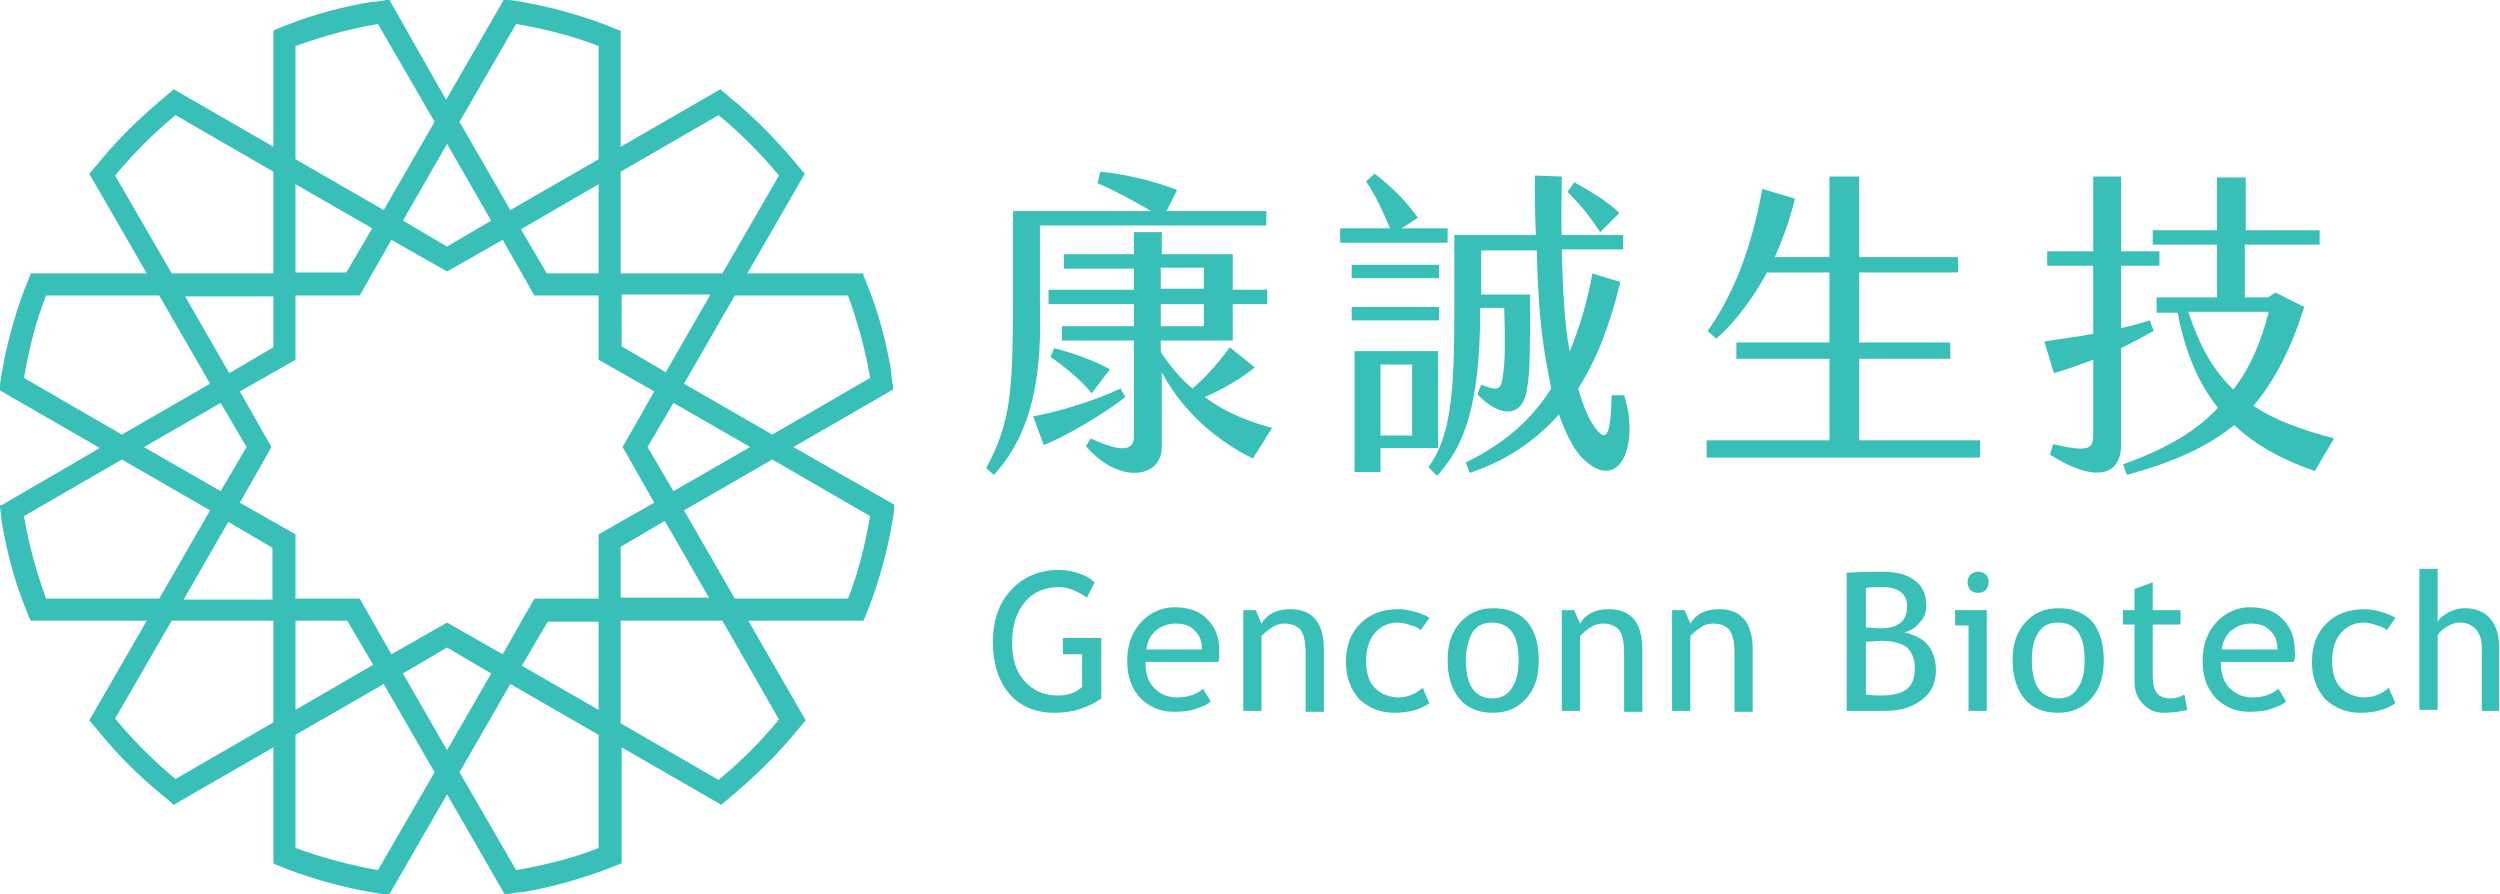 <?xml version="1.0" encoding="utf-8"?>
<!-- Generator: Adobe Illustrator 22.1.0, SVG Export Plug-In . SVG Version: 6.00 Build 0)  -->
<svg version="1.1" id="圖層_1" xmlns="http://www.w3.org/2000/svg" xmlns:xlink="http://www.w3.org/1999/xlink" x="0px" y="0px"
	 viewBox="0 0 260.6 93.2" style="enable-background:new 0 0 260.6 93.2;" xml:space="preserve">
<style type="text/css">
	.st0{fill:#38BFB7;}
</style>
<g>
	<path class="st0" d="M82.7,46.6l10.4-6l0-0.3c-0.1-0.5-0.2-1.1-0.2-1.6c-0.5-2.9-1.2-5.7-2.3-8.5c-0.2-0.5-0.4-1-0.6-1.5L90,28.5
		H77.9l6-10.4l-0.2-0.2c-0.3-0.4-0.7-0.8-1-1.2c-1.9-2.2-3.9-4.3-6.2-6.2c-0.4-0.3-0.8-0.7-1.2-1l-0.2-0.2l-10.4,6V3.2l-0.3-0.1
		c-0.5-0.2-1-0.4-1.5-0.6c-2.7-1-5.6-1.8-8.5-2.3c-0.5-0.1-1-0.2-1.6-0.2l-0.3,0l-6,10.4L40.6,0l-0.3,0c-0.5,0.1-1.1,0.2-1.6,0.2
		c-2.9,0.5-5.7,1.2-8.5,2.3c-0.6,0.2-1,0.4-1.5,0.6l-0.2,0.1v12.1l-10.4-6l-0.2,0.2c-0.4,0.3-0.8,0.7-1.2,1
		c-2.2,1.9-4.3,3.9-6.2,6.2c-0.3,0.4-0.7,0.8-1,1.2l-0.2,0.2l6,10.4H3.2l-0.1,0.3c-0.2,0.5-0.4,1-0.6,1.5c-1,2.7-1.8,5.6-2.3,8.5
		c-0.1,0.5-0.2,1.1-0.2,1.6l0,0.3l10.4,6l-10.3,6L0,52.6l0,0.3c0.1,0.5,0.1,1,0.2,1.6c0.5,2.9,1.2,5.7,2.3,8.5
		c0.2,0.5,0.4,1,0.6,1.5l0.1,0.2h12.1l-6,10.4l0.2,0.2c0.3,0.4,0.7,0.8,1,1.2c1.8,2.2,3.9,4.3,6.2,6.2c0.4,0.3,0.8,0.7,1.2,1
		l0.2,0.2l10.4-6V90l0.2,0.1c0.5,0.2,1,0.4,1.5,0.6c2.7,1,5.6,1.8,8.5,2.3c0.5,0.1,1.1,0.2,1.6,0.2l0.3,0l6-10.4l6,10.4l0.3,0
		c0.5-0.1,1.1-0.2,1.6-0.2c2.9-0.5,5.7-1.3,8.5-2.3c0.5-0.2,1-0.4,1.5-0.6l0.3-0.1V77.9l10.4,6l0.2-0.2c0.4-0.3,0.8-0.7,1.2-1
		c2.2-1.9,4.3-3.9,6.2-6.2c0.3-0.4,0.7-0.8,1-1.2l0.2-0.2l-6-10.4H90l0.1-0.2c0.2-0.5,0.4-1,0.6-1.5c1-2.7,1.8-5.6,2.3-8.5
		c0.1-0.5,0.2-1.1,0.2-1.6l0-0.3L82.7,46.6z M62.4,76.6v11.8c-2.8,1.1-5.7,1.8-8.6,2.3l-5.9-10.2l5.3-9.2L62.4,76.6z M51.2,70.2
		l-4.6,8l-4.6-8l4.6-2.7L51.2,70.2z M19.2,62.4l4.6-8l4.6,2.7v5.4H19.2z M12.7,47.9l9.2,5.3l-5.3,9.2H4.8c-1-2.8-1.8-5.6-2.3-8.6
		L12.7,47.9z M28.5,30.8v5.4l-4.6,2.7l-4.6-8H28.5z M16.6,30.8l5.3,9.2l-9.2,5.3L2.5,39.4c0.5-2.9,1.2-5.8,2.3-8.6H16.6z M15,46.6
		l8-4.6l2.7,4.6L23,51.2L15,46.6z M28.5,28.5H17.9L12,18.3c1.9-2.3,4-4.4,6.3-6.3l10.2,5.9V28.5z M28.5,64.7v10.6l-10.2,5.9
		c-2.3-1.9-4.4-4-6.3-6.3l5.9-10.2H28.5z M30.8,16.6V4.8c2.8-1,5.6-1.8,8.6-2.3l5.9,10.2L40,21.9L30.8,16.6z M42,23l4.6-8l4.6,8
		l-4.6,2.7L42,23z M30.8,74v-9.3h5.4l2.7,4.6L30.8,74z M52.4,68.2l-5.8-3.3l-5.8,3.3l-3.3-5.8h-6.7v-6.7L25,52.4l3.3-5.8L25,40.8
		l5.8-3.3v-6.7h6.7l3.3-5.8l5.8,3.3l5.8-3.3l3.3,5.8h6.7v6.7l5.8,3.3l-3.3,5.8l3.3,5.8l-5.8,3.3v6.7h-6.7L52.4,68.2z M62.4,19.2v9.3
		H57l-2.7-4.6L62.4,19.2z M62.4,16.6l-9.2,5.3l-5.3-9.2l5.9-10.2c2.9,0.5,5.8,1.2,8.6,2.3V16.6z M30.8,76.6l9.2-5.3l5.3,9.2
		l-5.9,10.2c-2.9-0.5-5.8-1.3-8.6-2.3V76.6z M76.6,62.4l-5.3-9.2l9.2-5.3l10.2,5.9c-0.5,2.9-1.2,5.8-2.3,8.6H76.6z M64.7,62.4V57
		l4.6-2.7l4.6,8H64.7z M78.2,46.6l-8,4.6l-2.7-4.6l2.7-4.6L78.2,46.6z M74,30.8l-4.6,8l-4.6-2.7v-5.4H74z M88.4,30.8
		c1,2.8,1.8,5.6,2.3,8.6l-10.2,5.9L71.3,40l5.3-9.2H88.4z M64.7,28.5V17.9L74.9,12c2.3,1.9,4.4,4,6.3,6.3l-5.9,10.2H64.7z
		 M64.7,64.7h10.6l5.9,10.3c-1.9,2.3-4,4.4-6.3,6.3l-10.2-5.9V64.7z M30.8,28.5v-9.3l8,4.6l-2.7,4.6H30.8z M62.4,64.7V74l-8-4.6
		l2.7-4.6H62.4z"/>
	<path class="st0" d="M103.6,49.5l-0.8-0.7c2.7-5,2.8-8.3,2.8-19.2v-7.6h14.4c-1.9-1.1-3.9-2.2-5.6-2.9l0.3-1.2c2.4,0.2,5.7,1,8,1.9
		l-1.1,2.2H132v1.5h-23.6V31C108.5,36.4,108.6,44.1,103.6,49.5 M117.3,41.4c-2.2,1.7-6,4-8.5,5l-1.1-3c2.8-0.5,6.6-1.7,9.1-2.9
		L117.3,41.4z M132.6,44.6l-2,3.2c-2.4-1.2-6.7-3.8-9.5-9v7.8c0,3.3-4.5,3.9-7.9-0.1l0.5-0.8c3.2,1.5,4.5,1.3,4.5-0.2v-10h-7.5V34
		h7.5v-2.3h-8.9v-1.5h8.9v-2.2h-7.3v-1.5h7.3v-2.3h2.9v2.3h7.4v3.7h3.6v1.5h-3.6v3.8H121v1.2c1,1.5,2.1,2.8,3.3,3.8
		c1.3-1.1,2.5-2.4,3.9-4.3l2.6,2.1c-1.7,1.4-3.7,2.4-5.2,3.1C128,43.2,130.7,44.1,132.6,44.6 M113.8,41c-1.2-1.5-3-2.9-4.3-3.8
		l0.4-0.9c1.7,0.4,4.2,1.3,5.8,2.2L113.8,41z M121,30.1h4.5v-2.2H121V30.1z M121,34h4.5v-2.3H121V34z"/>
	<path class="st0" d="M150.9,25.3h-11.2v-1.5h5.2c-0.7-1.7-1.5-3.4-2.5-4.9l0.9-0.8c1.9,1.5,3.3,2.9,4.5,4.6l-1.7,1.1h4.8V25.3z
		 M140.9,27.6h9.1V29h-9.1V27.6z M150,33.4l-9.1,0V32h9.1V33.4z M149.9,46.7h-6v2.5h-2.7V36.6h8.7V46.7z M147.2,38h-3.3v7.4h3.3V38z
		 M164.8,47.6c-0.9-1-1.6-2.5-2.3-4.4c-2.4,2.7-5.4,4.8-9.3,6.1l-0.4-1.1c3.7-1.8,6.7-4.2,8.9-7.7c-0.1-0.5-0.2-1-0.3-1.6
		c-0.8-3.9-1.1-8-1.2-12.8h-5.8v4.6h5.1c0,4.9,0,8.2-0.3,9.7c-0.4,3.2-2.8,3.2-5.2,0.7l0.4-1c2,0.8,2.1,0.4,2.3-1.2
		c0.2-1.3,0.2-3.6,0.1-6.8h-2.5v0.2c0,11.8-2.5,15-4.5,17.3l-0.9-0.9c2.3-3.2,2.7-7.5,2.7-16.2v-8h8.5c-0.1-1.9-0.1-4-0.1-6.2
		l2.8,0.1c0,2.1-0.1,4.1,0,6.1h6.4V26h-6.4c0.1,4.2,0.3,7.9,0.8,10.5c0,0.1,0,0.1,0,0.2c1-2.4,1.8-5,2.4-8.2l2.9,0.9
		c-1,4.2-2.4,8-4.4,11.1c0.5,1.7,1,2.9,1.5,3.7c1.4,2.1,1.9,1.5,2-3h1.3C171,46.5,168.7,51.7,164.8,47.6 M166.8,24.2
		c-0.9-1.4-1.9-2.7-3.4-4.2l0.7-1c1.8,1,3.6,2.1,4.7,3.2L166.8,24.2z"/>
	<path class="st0" d="M206.4,45.9v1.8h-28.5v-1.8h12.8v-8.5H181v-1.7h9.7v-7.3h-6.5c-1.5,2.7-3.3,5.2-5.3,6.9l-0.9-0.8
		c2.6-3.6,4.6-8.6,5.7-14.8l3.4,1c-0.5,2.1-1.2,4.1-2.1,6.1h5.7v-8.4h3.1v8.4h10.3v1.6h-10.3v7.3h9.5v1.7h-9.5v8.5H206.4z"/>
	<path class="st0" d="M221.1,36.3l0,10.1c0,2.9-2.3,4.2-7.4,1l0.3-1.1c3.5,0.8,4.2,0.6,4.2-0.9v-7.9c-1.4,0.5-2.7,1-4.1,1.4l-1-3.3
		c1.8-0.3,3.5-0.5,5.1-0.8v-7.1h-4.8v-1.5h4.8v-7.8h2.9l0,7.8h4v1.5h-4v6.5c1-0.2,2-0.5,3-0.8l0.4,1.1
		C223.4,35.1,222.3,35.7,221.1,36.3 M241.3,49.1c-3.2-1.1-6.1-2.6-8.4-4.8c-2.8,2.3-6.4,3.9-11.2,5.2l-0.4-1.1
		c4.5-1.6,7.7-3.5,9.9-5.9c-2-2.5-3.4-5.7-4.2-9.9h-2.2V31h6.3v-5.5h-6.7V24h6.7v-5.5h3V24h7.7v1.5H234V31h2.4l0.8-0.5l3,1.5
		c-1.4,4.4-3.1,7.7-5.3,10.3c2.2,1.5,5,2.5,8.4,3.4L241.3,49.1z M232.8,40.6c1.8-2.3,2.9-5,3.7-8.1h-8.4
		C229.3,36.1,230.7,38.6,232.8,40.6"/>
	<path class="st0" d="M114.1,60.7l-0.8,1.6c-1-0.7-2-1.1-2.9-1.1c-1.5,0-2.7,0.5-3.6,1.6c-0.9,1.1-1.3,2.5-1.3,4.2
		c0,1.7,0.4,3,1.3,4c0.9,1,2,1.5,3.5,1.5c1,0,1.9-0.3,2.5-0.9v-3.4h-2v-1.7h4v6.3c-0.5,0.4-1.3,0.8-2.2,1.1
		c-0.9,0.3-1.8,0.4-2.7,0.4c-2,0-3.6-0.7-4.7-2c-1.1-1.3-1.7-3.1-1.7-5.4c0-2.2,0.6-4,1.9-5.4c1.3-1.4,3-2.1,5.1-2.1
		C112,59.5,113.2,59.9,114.1,60.7"/>
	<path class="st0" d="M127,69h-7.6c0,1.2,0.3,2.2,1,2.8c0.6,0.6,1.4,0.9,2.3,0.9c1.1,0,2-0.3,2.7-0.9l0.8,1.3
		c-0.3,0.3-0.7,0.5-1.3,0.7c-0.7,0.3-1.6,0.4-2.5,0.4c-1.3,0-2.4-0.4-3.4-1.3c-1-1-1.5-2.3-1.5-4c0-1.7,0.5-3.1,1.6-4.2
		c0.9-0.9,2.1-1.4,3.3-1.4c1.5,0,2.7,0.4,3.5,1.3c0.8,0.8,1.2,1.9,1.2,3.2C127.1,68.3,127.1,68.7,127,69 M122.5,65
		c-0.8,0-1.5,0.3-2.1,0.8c-0.5,0.5-0.8,1.1-0.9,1.9h5.8c0-0.8-0.2-1.4-0.7-1.9C124.1,65.2,123.4,65,122.5,65"/>
	<path class="st0" d="M136.1,74.1V68c0-1.1-0.2-1.9-0.5-2.3c-0.3-0.4-0.9-0.7-1.7-0.7c-0.4,0-0.9,0.1-1.3,0.4
		c-0.5,0.3-0.8,0.6-1.1,0.9v7.8h-1.9V63.6h1.3l0.6,1.4c0.6-1,1.6-1.5,3-1.5c2.3,0,3.5,1.4,3.5,4.2v6.5H136.1z"/>
	<path class="st0" d="M149,64.4l-0.9,1.3c-0.2-0.2-0.5-0.4-1-0.5c-0.5-0.2-1-0.3-1.4-0.3c-1,0-1.8,0.4-2.4,1.1
		c-0.6,0.7-0.9,1.7-0.9,2.9c0,1.2,0.3,2.2,0.9,2.8c0.6,0.6,1.5,1,2.5,1c0.8,0,1.7-0.3,2.5-1l0.7,1.6c-1,0.7-2.2,1-3.7,1
		c-1.4,0-2.6-0.5-3.6-1.4c-0.9-1-1.4-2.3-1.4-3.9c0-1.7,0.5-3,1.5-4c1-1,2.3-1.5,4-1.5c0.5,0,1.1,0.1,1.8,0.3
		C148.3,64,148.7,64.2,149,64.4"/>
	<path class="st0" d="M150.9,68.8c0-1.6,0.4-2.9,1.3-3.9c0.9-1,2-1.5,3.5-1.5c1.5,0,2.7,0.5,3.5,1.4c0.8,1,1.2,2.3,1.2,4
		c0,1.7-0.4,3-1.3,4c-0.9,1-2,1.5-3.5,1.5c-1.5,0-2.7-0.5-3.5-1.5C151.3,71.8,150.9,70.5,150.9,68.8 M152.8,68.8c0,2.6,0.9,4,2.8,4
		c0.9,0,1.6-0.4,2-1.1c0.5-0.7,0.7-1.7,0.7-2.9c0-2.6-0.9-3.9-2.8-3.9c-0.9,0-1.5,0.3-2,1C153.1,66.6,152.8,67.6,152.8,68.8"/>
	<path class="st0" d="M169.3,74.1V68c0-1.1-0.2-1.9-0.5-2.3c-0.3-0.4-0.9-0.7-1.7-0.7c-0.4,0-0.9,0.1-1.3,0.4
		c-0.5,0.3-0.8,0.6-1.1,0.9v7.8h-1.9V63.6h1.3l0.6,1.4c0.6-1,1.6-1.5,3-1.5c2.3,0,3.5,1.4,3.5,4.2v6.5H169.3z"/>
	<path class="st0" d="M180.8,74.1V68c0-1.1-0.2-1.9-0.5-2.3c-0.3-0.4-0.9-0.7-1.7-0.7c-0.4,0-0.9,0.1-1.3,0.4
		c-0.5,0.3-0.8,0.6-1.1,0.9v7.8h-1.9V63.6h1.3l0.6,1.4c0.6-1,1.6-1.5,3-1.5c2.3,0,3.5,1.4,3.5,4.2v6.5H180.8z"/>
	<path class="st0" d="M196.6,74.1h-4.1V59.7c1.7-0.1,3-0.1,3.8-0.1c1.4,0,2.5,0.3,3.3,0.9c0.8,0.6,1.2,1.5,1.2,2.6
		c0,0.7-0.2,1.3-0.7,1.8c-0.5,0.6-1,0.9-1.6,1c1.1,0.3,2,0.7,2.5,1.4c0.5,0.6,0.8,1.5,0.8,2.6c0,1.3-0.5,2.3-1.4,3
		C199.4,73.7,198.1,74.1,196.6,74.1 M194.5,61.3v4.1c0.4,0,0.9,0.1,1.5,0.1c1.9,0,2.8-0.8,2.8-2.3c0-1.3-0.9-2-2.6-2
		C195.6,61.2,195,61.2,194.5,61.3 M194.5,66.9v5.5c0.7,0.1,1.2,0.1,1.6,0.1c1.2,0,2.1-0.2,2.7-0.7c0.6-0.5,0.8-1.2,0.8-2.2
		c0-0.9-0.3-1.6-0.8-2.1c-0.5-0.4-1.4-0.7-2.7-0.7L194.5,66.9z"/>
	<path class="st0" d="M205.2,74.1v-8.9h-1.4v-1.6h3.3v10.5H205.2z M206.2,59.6c0.3,0,0.6,0.1,0.8,0.3c0.2,0.2,0.3,0.5,0.3,0.8
		c0,0.3-0.1,0.6-0.3,0.8c-0.2,0.2-0.5,0.3-0.8,0.3c-0.3,0-0.6-0.1-0.8-0.3c-0.2-0.2-0.3-0.5-0.3-0.8c0-0.3,0.1-0.6,0.3-0.8
		C205.6,59.7,205.9,59.6,206.2,59.6"/>
	<path class="st0" d="M209.8,68.8c0-1.6,0.4-2.9,1.3-3.9c0.9-1,2-1.5,3.5-1.5c1.5,0,2.7,0.5,3.5,1.4c0.8,1,1.2,2.3,1.2,4
		c0,1.7-0.4,3-1.3,4c-0.9,1-2,1.5-3.5,1.5c-1.5,0-2.7-0.5-3.5-1.5C210.2,71.8,209.8,70.5,209.8,68.8 M211.8,68.8c0,2.6,0.9,4,2.8,4
		c0.9,0,1.6-0.4,2-1.1c0.5-0.7,0.7-1.7,0.7-2.9c0-2.6-0.9-3.9-2.8-3.9c-0.9,0-1.5,0.3-2,1C212,66.6,211.8,67.6,211.8,68.8"/>
	<path class="st0" d="M222.5,65.1h-1.2v-1.5h1.2v-2.2l1.9-0.7v2.9h2.9v1.5h-2.9v5.2c0,0.9,0.1,1.5,0.4,1.9c0.3,0.4,0.8,0.6,1.4,0.6
		c0.5,0,1-0.1,1.5-0.4L228,74c-0.8,0.2-1.6,0.3-2.5,0.3c-0.8,0-1.5-0.3-2.1-0.9c-0.6-0.6-0.9-1.4-0.9-2.3V65.1z"/>
	<path class="st0" d="M239.1,69h-7.6c0,1.2,0.3,2.2,1,2.8c0.6,0.6,1.4,0.9,2.3,0.9c1.1,0,2-0.3,2.7-0.9l0.8,1.3
		c-0.3,0.3-0.7,0.5-1.3,0.7c-0.7,0.3-1.6,0.4-2.5,0.4c-1.3,0-2.4-0.4-3.4-1.3c-1-1-1.5-2.3-1.5-4c0-1.7,0.5-3.1,1.6-4.2
		c0.9-0.9,2.1-1.4,3.3-1.4c1.5,0,2.7,0.4,3.5,1.3c0.8,0.8,1.2,1.9,1.2,3.2C239.3,68.3,239.2,68.7,239.1,69 M234.6,65
		c-0.8,0-1.5,0.3-2.1,0.8c-0.5,0.5-0.8,1.1-0.9,1.9h5.8c0-0.8-0.2-1.4-0.7-1.9C236.2,65.2,235.5,65,234.6,65"/>
	<path class="st0" d="M249.7,64.4l-0.9,1.3c-0.2-0.2-0.5-0.4-1-0.5c-0.5-0.2-1-0.3-1.4-0.3c-1,0-1.8,0.4-2.4,1.1
		c-0.6,0.7-0.9,1.7-0.9,2.9c0,1.2,0.3,2.2,0.9,2.8c0.6,0.6,1.5,1,2.5,1c0.8,0,1.7-0.3,2.5-1l0.7,1.6c-1,0.7-2.2,1-3.7,1
		c-1.4,0-2.6-0.5-3.6-1.4c-0.9-1-1.4-2.3-1.4-3.9c0-1.7,0.5-3,1.5-4c1-1,2.3-1.5,4-1.5c0.5,0,1.1,0.1,1.8,0.3
		C248.9,64,249.4,64.2,249.7,64.4"/>
	<path class="st0" d="M258.7,74.1v-6.6c0-0.8-0.2-1.4-0.6-1.9c-0.4-0.4-0.9-0.7-1.6-0.7c-0.5,0-0.9,0.1-1.4,0.4
		c-0.5,0.3-0.8,0.6-1,0.9v7.8h-1.9V59.3h1.9v5.5c0.2-0.4,0.7-0.7,1.2-1c0.6-0.3,1.1-0.4,1.7-0.4c1.1,0,2,0.4,2.6,1.1
		c0.6,0.7,0.9,1.7,0.9,3v6.6H258.7z"/>
</g>
</svg>
